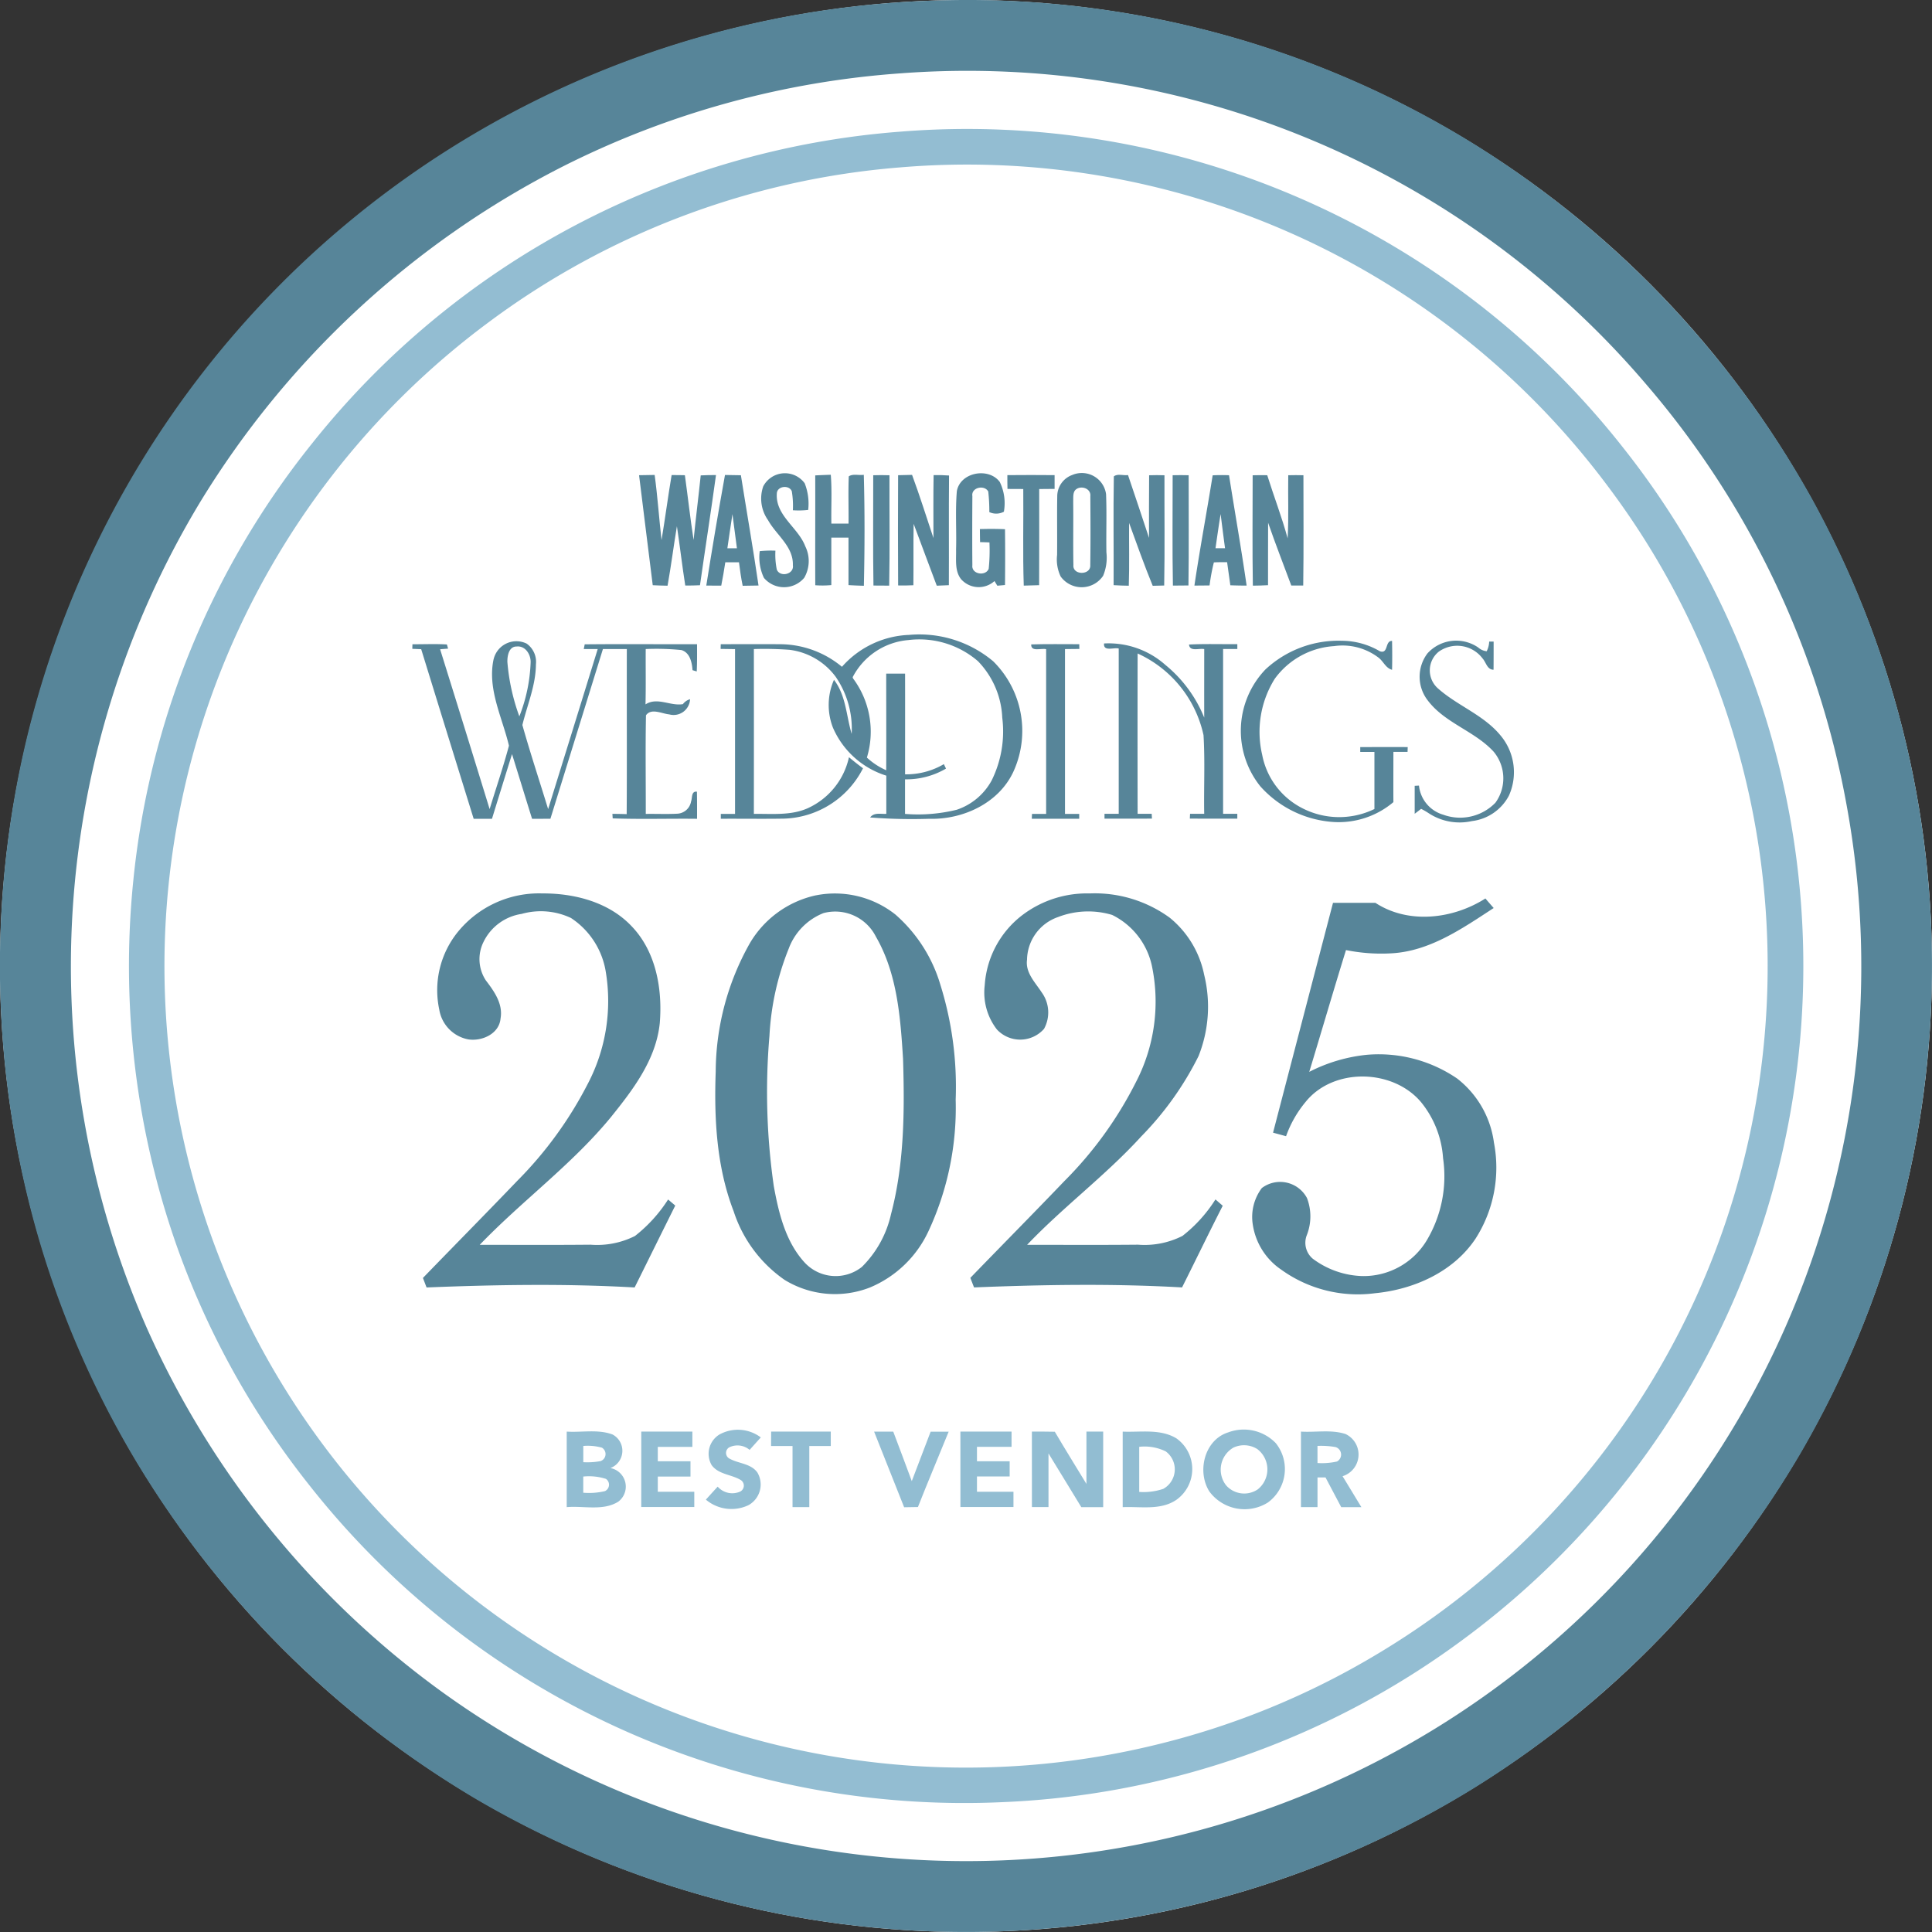 <svg xmlns="http://www.w3.org/2000/svg" xmlns:xlink="http://www.w3.org/1999/xlink" width="180" height="180" viewBox="0 0 180 180">
  <rect x="0" y="0" width="180" height="180" fill="#333333" stroke="none"/>
  <defs>
    <clipPath id="clip-path">
      <rect id="Rectángulo_2" data-name="Rectángulo 2" width="180" height="180" transform="translate(4412 1541)" fill="#ff1d1d" opacity="0.5"/>
    </clipPath>
  </defs>
  <g id="Enmascarar_grupo_2" data-name="Enmascarar grupo 2" transform="translate(-4412 -1541)" clip-path="url(#clip-path)">
    <circle id="Elipse_2" data-name="Elipse 2" cx="90" cy="90" r="90" transform="translate(4412 1541)" fill="#fff"/>
    <g id="Weddings_BestVendor_2025_2_" data-name="Weddings_BestVendor_2025 (2)" transform="translate(4294.939 1475.896)">
      <g id="_578599ff" data-name="#578599ff" transform="translate(117.056 65.104)">
        <path id="Trazado_1" data-name="Trazado 1" d="M204.389,65.148a89.661,89.661,0,0,1,49.634,13.143,91.062,91.062,0,0,1,31.965,33.478,90.327,90.327,0,0,1-1.29,88.94,91.16,91.16,0,0,1-30.4,31.046,90.311,90.311,0,0,1-92.852.987,91.148,91.148,0,0,1-31.67-31.428,88.889,88.889,0,0,1-9.361-21.695,91.183,91.183,0,0,1-1.2-44.27,89.81,89.81,0,0,1,85.171-70.2m-3.241,6.775a82.813,82.813,0,0,0-31.583,8.657,84.316,84.316,0,0,0-33.905,31.386,83.736,83.736,0,0,0-4.934,76.823A84.1,84.1,0,0,0,158.333,222.8a83.507,83.507,0,0,0,92.753,3.16A83.336,83.336,0,0,0,289.1,140.085a82.686,82.686,0,0,0-18.627-39.127,83.082,83.082,0,0,0-69.329-29.035Z" transform="translate(-117.056 -65.104)" fill="#578599"/>
        <path id="Trazado_2" data-name="Trazado 2" d="M415.76,252.182a2.281,2.281,0,0,1,3.862-.287,5.186,5.186,0,0,1,.327,2.481,7.769,7.769,0,0,1-1.428.033,8.164,8.164,0,0,0-.1-1.77c-.247-.622-1.371-.493-1.395.211-.138,2.062,1.986,3.158,2.652,4.92a3.108,3.108,0,0,1-.1,2.932,2.454,2.454,0,0,1-3.753.007,4.463,4.463,0,0,1-.391-2.493,10.355,10.355,0,0,1,1.461-.043,6.875,6.875,0,0,0,.13,1.767c.313.745,1.627.434,1.495-.408.062-1.755-1.54-2.806-2.311-4.2A3.469,3.469,0,0,1,415.76,252.182Z" transform="translate(-344.646 -206.869)" fill="#578599"/>
        <path id="Trazado_3" data-name="Trazado 3" d="M492.612,252.645c.308-1.774,2.963-2.261,4-.866a4.524,4.524,0,0,1,.384,2.773,1.522,1.522,0,0,1-1.357.036,16.131,16.131,0,0,0-.1-1.917c-.356-.655-1.606-.382-1.48.429-.012,2.145-.019,4.292,0,6.438-.1.842,1.224,1.056,1.521.337a16.724,16.724,0,0,0,.071-2.462c-.292-.012-.584-.021-.873-.028-.01-.406-.014-.811-.019-1.215.781-.021,1.561-.024,2.341.012.021,1.734.017,3.471,0,5.2l-.716.064-.263-.434a2.191,2.191,0,0,1-3.122-.185c-.6-.776-.434-1.817-.458-2.733C492.593,256.282,492.462,254.455,492.612,252.645Z" transform="translate(-403.461 -206.877)" fill="#578599"/>
        <path id="Trazado_4" data-name="Trazado 4" d="M533.686,251.081a2.28,2.28,0,0,1,3.105,1.8c.074,1.81,0,3.623.033,5.435a4.361,4.361,0,0,1-.308,2.18,2.411,2.411,0,0,1-3.955.062,3.678,3.678,0,0,1-.332-2.007c.019-1.817-.017-3.634.014-5.452a2.115,2.115,0,0,1,1.442-2.014m.422,1.286c-.451.216-.356.785-.377,1.193.024,1.974-.019,3.95.019,5.926-.09.975,1.644.968,1.57,0,.033-2.137.021-4.277.007-6.415C535.4,252.424,534.626,252.1,534.109,252.367Z" transform="translate(-433.737 -206.848)" fill="#578599"/>
        <path id="Trazado_5" data-name="Trazado 5" d="M368.06,251.654c.482-.009.968-.014,1.452-.024.273,2.016.41,4.05.641,6.073.334-2.016.6-4.045.939-6.061.41,0,.823,0,1.236.012.278,2.009.5,4.028.811,6.033.2-2.007.458-4.009.664-6.016q.712-.036,1.423-.031c-.47,3.426-1.006,6.842-1.492,10.265q-.687.032-1.371.028c-.289-1.839-.5-3.687-.778-5.525-.308,1.843-.541,3.7-.871,5.539-.463-.007-.923-.021-1.381-.045C368.916,258.484,368.47,255.072,368.06,251.654Z" transform="translate(-308.514 -207.38)" fill="#578599"/>
        <path id="Trazado_6" data-name="Trazado 6" d="M394.46,261.933q.815-5.163,1.741-10.3.74.011,1.483.024c.543,3.426,1.141,6.842,1.642,10.275q-.74.007-1.476.024c-.152-.724-.251-1.457-.344-2.187-.427,0-.852,0-1.276,0-.112.728-.233,1.454-.377,2.175-.465,0-.93-.007-1.393-.007m1.964-3.475.89,0c-.138-1.06-.273-2.121-.418-3.181C396.73,256.337,396.583,257.4,396.424,258.457Z" transform="translate(-328.651 -207.38)" fill="#578599"/>
        <path id="Trazado_7" data-name="Trazado 7" d="M437.24,251.619q.722-.036,1.449-.059c.123,1.514.024,3.034.055,4.55q.8,0,1.6,0c.017-1.466-.04-2.932.021-4.4.377-.268.951-.074,1.4-.147.095,3.442.083,6.9.007,10.339-.479-.014-.956-.033-1.433-.062q0-2.213,0-4.424h-1.6c0,1.473,0,2.949,0,4.422a8.739,8.739,0,0,1-1.495.014C437.228,258.442,437.252,255.031,437.24,251.619Z" transform="translate(-361.282 -207.327)" fill="#578599"/>
        <path id="Trazado_8" data-name="Trazado 8" d="M459.992,251.706c.5-.019,1.006-.017,1.513,0-.009,3.428.04,6.856-.026,10.284-.491,0-.977-.007-1.466-.009C459.956,258.555,460,255.129,459.992,251.706Z" transform="translate(-378.63 -207.428)" fill="#578599"/>
        <path id="Trazado_9" data-name="Trazado 9" d="M469.752,251.631c.432-.009.868-.019,1.3-.031.719,1.943,1.336,3.924,1.993,5.888,0-1.957-.021-3.912.014-5.867.477-.007.958,0,1.438.038-.031,3.4,0,6.811-.017,10.218l-1.127.047c-.728-1.917-1.433-3.843-2.154-5.762-.038,1.907,0,3.815-.024,5.72-.474.026-.949.028-1.421.019C469.73,258.477,469.74,255.054,469.752,251.631Z" transform="translate(-386.072 -207.357)" fill="#578599"/>
        <path id="Trazado_10" data-name="Trazado 10" d="M512.695,251.668c1.466-.012,2.93-.017,4.4,0,0,.427,0,.854,0,1.283l-1.433.012c0,2.987.007,5.971-.007,8.958-.479.019-.956.033-1.433.04-.1-3-.017-6-.045-9l-1.471-.007C512.693,252.526,512.693,252.1,512.695,251.668Z" transform="translate(-418.836 -207.401)" fill="#578599"/>
        <path id="Trazado_11" data-name="Trazado 11" d="M554.424,251.731c.334-.285.9-.062,1.321-.126.655,1.95,1.319,3.9,1.957,5.852,0-1.943-.009-3.888.01-5.834q.712-.025,1.43,0c-.012,3.423.038,6.849-.026,10.272-.358.007-.714.017-1.07.026-.792-1.929-1.485-3.9-2.2-5.855-.014,1.95.038,3.9-.029,5.848-.474-.007-.944-.021-1.414-.052C554.421,258.483,554.367,255.1,554.424,251.731Z" transform="translate(-450.646 -207.344)" fill="#578599"/>
        <path id="Trazado_12" data-name="Trazado 12" d="M577.575,251.7c.5-.014.994-.014,1.492,0-.007,3.423.033,6.846-.019,10.27l-1.449.012C577.534,258.556,577.579,255.125,577.575,251.7Z" transform="translate(-468.317 -207.424)" fill="#578599"/>
        <path id="Trazado_13" data-name="Trazado 13" d="M587.869,251.709c.505-.026,1.015-.028,1.523-.009.539,3.428,1.143,6.846,1.639,10.282q-.762,0-1.518-.029c-.1-.716-.2-1.433-.3-2.149-.413,0-.826-.009-1.234.017a18.179,18.179,0,0,0-.4,2.147c-.472.007-.944.009-1.412.014.508-3.433,1.153-6.847,1.7-10.272m.263,6.792h.89q-.214-1.591-.41-3.184C588.433,256.376,588.286,257.439,588.132,258.5Z" transform="translate(-474.881 -207.424)" fill="#578599"/>
        <path id="Trazado_14" data-name="Trazado 14" d="M608.992,251.716q.676-.021,1.359-.007c.612,1.967,1.362,3.893,1.9,5.883.109-1.96.024-3.921.057-5.881.47-.012.942-.012,1.414,0,0,3.423.031,6.849-.019,10.275-.372,0-.742,0-1.113,0-.721-1.95-1.483-3.886-2.159-5.852-.014,1.941,0,3.881-.007,5.822q-.708.039-1.414.043C608.953,258.57,608.992,255.142,608.992,251.716Z" transform="translate(-492.28 -207.435)" fill="#578599"/>
        <path id="Trazado_15" data-name="Trazado 15" d="M411.4,317.34a8.78,8.78,0,0,1,6.253-2.973,10.7,10.7,0,0,1,7.843,2.462,9.124,9.124,0,0,1,1.886,10.263c-1.357,2.954-4.714,4.5-7.855,4.408a50.554,50.554,0,0,1-5.5-.123c.358-.493.992-.306,1.506-.337,0-1.186,0-2.372,0-3.559A8.02,8.02,0,0,1,410.557,323a5.85,5.85,0,0,1,.1-4.448c1.125,1.459,1.141,3.345,1.649,5.036a8.554,8.554,0,0,0-1.5-5.333,6.33,6.33,0,0,0-4.3-2.5,32.136,32.136,0,0,0-3.312-.069q.007,7.679,0,15.358c1.687-.028,3.459.178,5.041-.539a6.811,6.811,0,0,0,3.819-4.742q.637.534,1.309,1.03a8.543,8.543,0,0,1-7.349,4.692c-1.969.033-3.938,0-5.9.012,0-.112,0-.339,0-.451.441,0,.883,0,1.326,0q0-7.679,0-15.354l-1.343-.019c0-.109.009-.327.012-.437,1.888-.007,3.779-.014,5.667,0a9.072,9.072,0,0,1,5.622,2.1m1,.966.033.116a8.291,8.291,0,0,1,1.293,7.38,6.51,6.51,0,0,0,1.8,1.179c.014-3,0-6,0-9l1.758,0c.007,3.127,0,6.253,0,9.38a6.928,6.928,0,0,0,3.613-.949l.2.415a7.288,7.288,0,0,1-3.817,1c0,1.072,0,2.147,0,3.222a15.119,15.119,0,0,0,4.816-.387,5.8,5.8,0,0,0,3.25-2.723,10.287,10.287,0,0,0,.992-5.855,8.05,8.05,0,0,0-2.263-5.264,8.364,8.364,0,0,0-6.491-1.967A6.451,6.451,0,0,0,412.4,318.305Z" transform="translate(-332.953 -255.215)" fill="#578599"/>
        <path id="Trazado_16" data-name="Trazado 16" d="M286.587,318.617a2.181,2.181,0,0,1,3.072-1.445,2.088,2.088,0,0,1,.866,1.936c-.012,1.957-.809,3.779-1.262,5.651.74,2.626,1.6,5.221,2.4,7.833q2.317-7.455,4.619-14.912h-1.3c.024-.109.066-.33.088-.439,3.487-.038,6.977,0,10.467-.014,0,.845.014,1.694-.031,2.541-.1-.031-.294-.09-.391-.119-.052-.721-.237-1.63-1.03-1.874a23.267,23.267,0,0,0-3.331-.095c-.012,1.72.021,3.44-.019,5.157,1.1-.712,2.308.176,3.483-.024a1.256,1.256,0,0,1,.667-.458,1.534,1.534,0,0,1-1.936,1.414c-.693-.064-1.68-.617-2.171.085-.059,3.06-.012,6.125-.019,9.188.975-.019,1.955.031,2.932-.021a1.37,1.37,0,0,0,1.288-1.143c.133-.349,0-.97.546-.909.017.842.014,1.684.012,2.527-2.619-.031-5.243.055-7.859-.04l-.028-.42c.441,0,.885.009,1.331.024.033-5.127,0-10.253.014-15.38h-2.228q-2.445,7.907-4.892,15.811l-1.708.007c-.629-2.009-1.243-4.021-1.869-6.03q-.939,3.01-1.867,6.026c-.569,0-1.136,0-1.706,0q-2.452-7.9-4.889-15.8c-.278-.012-.553-.024-.826-.033,0-.109.007-.323.012-.429,1.068.009,2.142-.047,3.21.021.028.095.083.289.109.387l-.743.059q2.324,7.441,4.614,14.893c.6-1.969,1.272-3.924,1.8-5.909-.624-2.643-2.031-5.283-1.428-8.066m1.279.237a19.32,19.32,0,0,0,1.117,5.1,15.177,15.177,0,0,0,1.053-5.065c.007-.724-.5-1.533-1.31-1.445C288.015,317.44,287.856,318.294,287.866,318.854Z" transform="translate(-240.589 -257.21)" fill="#578599"/>
        <path id="Trazado_17" data-name="Trazado 17" d="M606.649,319.409a9.968,9.968,0,0,1,7.11-2.676,7.036,7.036,0,0,1,3.551.977c.816.292.465-1,1.139-.961.017.9.024,1.793,0,2.69-.579-.152-.8-.766-1.234-1.113a5.543,5.543,0,0,0-4.17-1.094,7.408,7.408,0,0,0-5.525,3.044,9.334,9.334,0,0,0-1.172,7.079,7.058,7.058,0,0,0,3.592,4.9,7.515,7.515,0,0,0,6.866.154q0-2.658,0-5.319h-1.321l0-.451c1.473,0,2.946-.007,4.422,0l-.014.448c-.441,0-.883,0-1.319,0,0,1.559-.01,3.12,0,4.681a7.907,7.907,0,0,1-6.021,1.812,10,10,0,0,1-6.372-3.279A8.271,8.271,0,0,1,606.649,319.409Z" transform="translate(-488.749 -257.035)" fill="#578599"/>
        <path id="Trazado_18" data-name="Trazado 18" d="M673.858,317.894a3.616,3.616,0,0,1,4.726-.548,1.426,1.426,0,0,0,.79.351,2.133,2.133,0,0,0,.232-.9l.415,0c0,.873,0,1.748-.007,2.621-.6,0-.69-.683-1.022-1.049a2.956,2.956,0,0,0-4.088-.629,2.237,2.237,0,0,0-.1,3.392c1.808,1.625,4.239,2.467,5.824,4.367a5.327,5.327,0,0,1,.814,5.658,4.5,4.5,0,0,1-3.445,2.363,5.243,5.243,0,0,1-3.974-.7,6.923,6.923,0,0,0-.757-.441c-.149.116-.448.346-.6.46,0-.871,0-1.739,0-2.607l.4-.021a3.155,3.155,0,0,0,2.261,2.714,4.584,4.584,0,0,0,4.861-1.117,3.871,3.871,0,0,0-.164-4.752c-1.77-1.933-4.536-2.655-6.137-4.773A3.6,3.6,0,0,1,673.858,317.894Z" transform="translate(-540.858 -257.021)" fill="#578599"/>
        <path id="Trazado_19" data-name="Trazado 19" d="M522.058,318.095c1.492-.045,2.987-.019,4.479-.019,0,.111,0,.332.007.441l-1.338.014q0,7.679,0,15.356c.439,0,.88,0,1.324,0,0,.111,0,.339,0,.453-1.473,0-2.946,0-4.417,0,0-.114.014-.339.019-.451.436,0,.878,0,1.317,0q0-7.676,0-15.349C522.99,318.42,522.027,318.828,522.058,318.095Z" transform="translate(-425.978 -258.057)" fill="#578599"/>
        <path id="Trazado_20" data-name="Trazado 20" d="M550.657,317.733a7.96,7.96,0,0,1,5.715,2,12.254,12.254,0,0,1,3.618,4.911c-.007-2.128,0-4.258,0-6.386-.463-.1-1.359.27-1.416-.425,1.5-.078,3-.021,4.5-.038v.453l-1.326,0q0,7.679,0,15.356c.439,0,.88,0,1.324,0v.453c-1.473,0-2.946,0-4.42-.007,0-.111.014-.337.019-.448.437,0,.875,0,1.317,0-.043-2.443.083-4.892-.064-7.328a10.9,10.9,0,0,0-6.14-7.608q-.014,7.469,0,14.936c.437,0,.875,0,1.314,0,0,.112.017.337.021.448-1.473.012-2.946,0-4.42.007,0-.114,0-.342,0-.453.439,0,.88,0,1.324,0q0-7.7,0-15.4C551.563,318.082,550.581,318.523,550.657,317.733Z" transform="translate(-447.79 -257.783)" fill="#578599"/>
        <path id="Trazado_21" data-name="Trazado 21" d="M286.434,419.533a9.756,9.756,0,0,1,7.852-3.566c3-.017,6.2.811,8.317,3.053,2.282,2.37,2.889,5.867,2.626,9.039-.349,3.4-2.5,6.206-4.574,8.778-3.62,4.4-8.268,7.774-12.2,11.869,3.442,0,6.884.021,10.327-.012a7.846,7.846,0,0,0,4.137-.811,13.638,13.638,0,0,0,3.086-3.4c.221.187.444.375.667.567-1.267,2.538-2.519,5.086-3.786,7.629-6.455-.368-12.927-.259-19.384,0-.114-.3-.228-.593-.339-.887,2.911-3.008,5.855-5.985,8.751-9.008a36.337,36.337,0,0,0,6.586-9.036,16.611,16.611,0,0,0,1.708-10.422,7.4,7.4,0,0,0-3.252-5.07,6.579,6.579,0,0,0-4.6-.38,4.725,4.725,0,0,0-3.554,2.624,3.6,3.6,0,0,0,.223,3.57c.778,1.02,1.616,2.187,1.369,3.554-.123,1.419-1.72,2.137-3,1.943a3.373,3.373,0,0,1-2.709-2.78A8.624,8.624,0,0,1,286.434,419.533Z" transform="translate(-243.755 -332.729)" fill="#578599"/>
        <path id="Trazado_22" data-name="Trazado 22" d="M407.382,416.145a9.084,9.084,0,0,1,7.4,1.786,13.93,13.93,0,0,1,4.194,6.552,31.828,31.828,0,0,1,1.423,10.7,27.213,27.213,0,0,1-2.541,12.265,10.449,10.449,0,0,1-5.456,5.236,8.966,8.966,0,0,1-7.938-.709,12.447,12.447,0,0,1-4.752-6.4c-1.594-4.128-1.827-8.63-1.67-13.007a24.53,24.53,0,0,1,3.177-11.956,9.479,9.479,0,0,1,6.159-4.469m.7,1.658a5.686,5.686,0,0,0-3.236,3.314,25.211,25.211,0,0,0-1.793,8.12,61.515,61.515,0,0,0,.406,14.011c.46,2.517,1.1,5.188,2.885,7.122a3.934,3.934,0,0,0,5.316.4,9.935,9.935,0,0,0,2.716-4.908c1.245-4.711,1.272-9.641,1.124-14.478-.242-3.872-.541-7.95-2.526-11.38A4.241,4.241,0,0,0,408.08,417.8Z" transform="translate(-331.356 -332.728)" fill="#578599"/>
        <path id="Trazado_23" data-name="Trazado 23" d="M503.118,417.9a9.963,9.963,0,0,1,6.149-1.929,11.855,11.855,0,0,1,7.463,2.263,9.182,9.182,0,0,1,3.205,5.309,12.434,12.434,0,0,1-.522,7.584,29.328,29.328,0,0,1-5.328,7.473c-3.3,3.622-7.264,6.559-10.642,10.108,3.445,0,6.887.021,10.331-.012a7.808,7.808,0,0,0,4.14-.816,13.328,13.328,0,0,0,3.075-3.4l.678.588c-1.291,2.524-2.519,5.077-3.791,7.61-6.453-.368-12.924-.261-19.379,0-.116-.3-.233-.6-.346-.89,2.913-3.008,5.86-5.988,8.756-9.012a35.811,35.811,0,0,0,6.669-9.216,16.254,16.254,0,0,0,1.523-10.685,6.907,6.907,0,0,0-3.732-4.9,7.792,7.792,0,0,0-5.053.2,4.279,4.279,0,0,0-2.88,3.971c-.166,1.212.762,2.111,1.364,3.041a3.178,3.178,0,0,1,.221,3.4,2.961,2.961,0,0,1-4.391.059,5.626,5.626,0,0,1-1.136-4.118A8.96,8.96,0,0,1,503.118,417.9Z" transform="translate(-407.743 -332.732)" fill="#578599"/>
        <path id="Trazado_24" data-name="Trazado 24" d="M620.442,418.368c3.084,2.016,7.233,1.511,10.246-.408.254.3.512.593.771.89-2.935,1.912-6,4.064-9.625,4.225a16.514,16.514,0,0,1-4.135-.308c-1.17,3.772-2.273,7.568-3.423,11.347a15.081,15.081,0,0,1,5.385-1.592,12.946,12.946,0,0,1,8.393,2.213,9.071,9.071,0,0,1,3.43,5.978,12.275,12.275,0,0,1-1.706,8.927c-2.064,3.115-5.765,4.754-9.394,5.1a12.209,12.209,0,0,1-8.721-2.2,6.176,6.176,0,0,1-2.643-4.168,4.487,4.487,0,0,1,.837-3.433,2.833,2.833,0,0,1,4.208.932,4.78,4.78,0,0,1-.014,3.449,1.941,1.941,0,0,0,.543,2.194,8.077,8.077,0,0,0,4.609,1.625,6.865,6.865,0,0,0,6-3.293,11.661,11.661,0,0,0,1.54-7.689,9.214,9.214,0,0,0-2.057-5.229c-2.629-3.113-8.163-3.231-10.751-.012a10.489,10.489,0,0,0-1.82,3.193q-.609-.167-1.212-.33,2.79-10.707,5.587-21.415C617.806,418.368,619.123,418.361,620.442,418.368Z" transform="translate(-492.291 -334.251)" fill="#578599"/>
      </g>
      <g id="_93bdd2ff" data-name="#93bdd2ff" transform="translate(129.086 77.136)">
        <path id="Trazado_25" data-name="Trazado 25" d="M239.6,116.06a77.732,77.732,0,0,1,67.412,29.5A77.379,77.379,0,0,1,319.2,167.546a77.94,77.94,0,0,1-27.241,89.064,77.386,77.386,0,0,1-42.756,15.081,77.672,77.672,0,0,1-64.745-29.659,77.294,77.294,0,0,1-12.251-22.162,78.624,78.624,0,0,1-4.05-33.988,77.309,77.309,0,0,1,16.623-40.728A77.543,77.543,0,0,1,239.6,116.06m0,3.328a74.026,74.026,0,0,0-38.365,14.452A74.673,74.673,0,0,0,263.225,266.4a73.811,73.811,0,0,0,20.94-8.569,74.653,74.653,0,0,0,32.954-86.015,73.834,73.834,0,0,0-11.636-22.8A74.441,74.441,0,0,0,239.6,119.388Z" transform="translate(-167.767 -115.824)" fill="#93bdd2"/>
      </g>
      <g id="_92bdd2ff" data-name="#92bdd2ff" transform="translate(169.865 198.309)">
        <path id="Trazado_26" data-name="Trazado 26" d="M339.66,627.265c1.414.09,2.911-.24,4.265.268a1.717,1.717,0,0,1-.2,3.127,1.759,1.759,0,0,1,.731,3.136c-1.43.885-3.212.365-4.8.505q0-3.519,0-7.036M341.2,628.6c0,.5,0,1.006,0,1.513a6.739,6.739,0,0,0,1.608-.1.694.694,0,0,0,.126-1.252,4.957,4.957,0,0,0-1.737-.159m0,2.849c0,.5,0,1,0,1.507a6.432,6.432,0,0,0,2.014-.147.658.658,0,0,0,.1-1.141A5.171,5.171,0,0,0,341.2,631.452Z" transform="translate(-339.66 -627.09)" fill="#92bdd2"/>
        <path id="Trazado_27" data-name="Trazado 27" d="M368.917,627.33q2.381,0,4.761,0c0,.472,0,.946,0,1.423h-3.222c0,.446,0,.894,0,1.343q1.523,0,3.046,0v1.423c-1.015,0-2.031,0-3.046,0v1.419c1.134,0,2.268,0,3.4,0v1.419q-2.47,0-4.942,0Q368.917,630.849,368.917,627.33Z" transform="translate(-361.975 -627.157)" fill="#92bdd2"/>
        <path id="Trazado_28" data-name="Trazado 28" d="M395.548,627.054a3.553,3.553,0,0,1,3.869.263q-.523.58-1.044,1.162a1.744,1.744,0,0,0-1.9-.235.6.6,0,0,0-.036,1.011c.852.515,2.043.46,2.664,1.336a2.2,2.2,0,0,1-.826,3.034,3.69,3.69,0,0,1-3.976-.512c.365-.406.731-.809,1.1-1.21a1.808,1.808,0,0,0,2.088.463.621.621,0,0,0,0-1.115c-.859-.491-2.021-.493-2.648-1.35A2.107,2.107,0,0,1,395.548,627.054Z" transform="translate(-381.338 -626.601)" fill="#92bdd2"/>
        <path id="Trazado_29" data-name="Trazado 29" d="M419.917,627.33c1.853,0,3.7,0,5.556,0,0,.446,0,.894,0,1.343-.667,0-1.331,0-2,0v5.694q-.783,0-1.563,0,0-2.847,0-5.691c-.667,0-1.331,0-2,0C419.914,628.224,419.917,627.778,419.917,627.33Z" transform="translate(-400.876 -627.157)" fill="#92bdd2"/>
        <path id="Trazado_30" data-name="Trazado 30" d="M460.36,627.325l1.784,0c.579,1.537,1.16,3.072,1.727,4.612q.875-2.306,1.756-4.607.836,0,1.68,0c-.949,2.341-1.936,4.669-2.863,7.02-.429.009-.859.014-1.286.021Q461.762,630.843,460.36,627.325Z" transform="translate(-431.726 -627.149)" fill="#92bdd2"/>
        <path id="Trazado_31" data-name="Trazado 31" d="M494.25,627.33c1.589,0,3.177,0,4.766,0,0,.472,0,.947,0,1.421q-1.612,0-3.222,0c0,.446,0,.894,0,1.343q1.523,0,3.046,0,0,.708,0,1.419-1.523,0-3.046,0,0,.708,0,1.423h3.4v1.423q-2.47,0-4.942,0Q494.253,630.85,494.25,627.33Z" transform="translate(-457.576 -627.157)" fill="#92bdd2"/>
        <path id="Trazado_32" data-name="Trazado 32" d="M522.33,627.329c.712,0,1.423-.007,2.135.012.963,1.632,1.96,3.243,2.946,4.861v-4.875h1.561v7.039q-1.021,0-2.038,0c-1.025-1.668-2.033-3.343-3.058-5.006-.007,1.668,0,3.335,0,5q-.776,0-1.544,0Q522.334,630.847,522.33,627.329Z" transform="translate(-478.995 -627.154)" fill="#92bdd2"/>
        <path id="Trazado_33" data-name="Trazado 33" d="M558,627.3c1.661.071,3.48-.28,4.987.619a3.513,3.513,0,0,1,0,5.743c-1.473.994-3.326.6-4.991.676q0-3.519,0-7.039m1.54,1.419v4.2a5.76,5.76,0,0,0,2.24-.285,2.079,2.079,0,0,0,.232-3.49A4.483,4.483,0,0,0,559.54,628.716Z" transform="translate(-506.201 -627.124)" fill="#92bdd2"/>
        <path id="Trazado_34" data-name="Trazado 34" d="M591.99,626.853a4.143,4.143,0,0,1,4.424,1.011,3.86,3.86,0,0,1-.735,5.525,4.083,4.083,0,0,1-5.449-1.015c-1.191-1.865-.47-4.83,1.76-5.52m.465,1.428a2.374,2.374,0,0,0-.676,3.506,2.25,2.25,0,0,0,2.956.377,2.381,2.381,0,0,0-.043-3.751A2.324,2.324,0,0,0,592.455,628.281Z" transform="translate(-530.353 -626.611)" fill="#92bdd2"/>
        <path id="Trazado_35" data-name="Trazado 35" d="M628,627.272c1.378.088,2.818-.209,4.154.228a2.113,2.113,0,0,1-.28,3.929c.588.956,1.167,1.919,1.753,2.882-.629,0-1.253,0-1.879,0-.486-.923-.977-1.846-1.461-2.768-.252,0-.5,0-.747,0v2.766c-.517,0-1.03,0-1.542,0q0-3.519,0-7.039m1.54,2.93a6.377,6.377,0,0,0,1.815-.14.734.734,0,0,0-.121-1.343,7.787,7.787,0,0,0-1.694-.111C629.54,629.139,629.538,629.67,629.54,630.2Z" transform="translate(-559.595 -627.099)" fill="#92bdd2"/>
      </g>
    </g>
  </g>
</svg>
